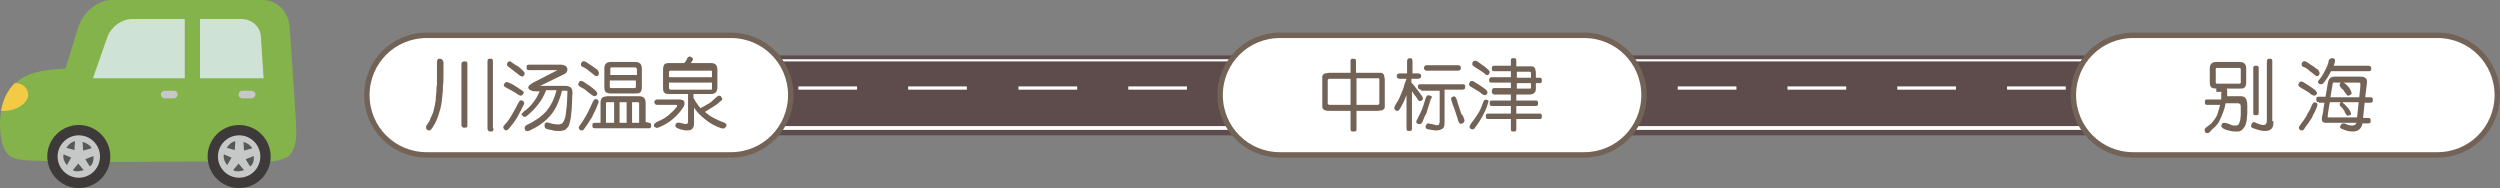 <?xml version="1.0" encoding="utf-8"?>
<!-- Generator: Adobe Illustrator 22.0.1, SVG Export Plug-In . SVG Version: 6.00 Build 0)  -->
<svg version="1.1" id="レイヤー_1" xmlns="http://www.w3.org/2000/svg" xmlns:xlink="http://www.w3.org/1999/xlink" x="0px"
	 y="0px" viewBox="0 0 460 34.6" style="enable-background:new 0 0 460 34.6;" xml:space="preserve">
<rect x="0" y="0" width="460" height="34.6" fill="#808080" stroke="none"/>
<style type="text/css">
	.st0{fill:#84B34B;}
	.st1{fill:#3D3A39;}
	.st2{fill:#C6C8C8;}
	.st3{fill:#585757;}
	.st4{fill:#CFE2D6;}
	.st5{fill:#F2CA44;}
	.st6{fill-rule:evenodd;clip-rule:evenodd;fill:#5E4C4D;}
	.st7{fill:#FFFFFF;}
	.st8{fill:#FFFFFF;stroke:#726356;}
	.st9{fill:#726356;}
</style>
<g>
	<path class="st0" d="M50.7,29.6c-0.6,0.1-1.3,0.1-1.9,0.1c-8.2,0-16.3,0-24.5,0.1c-6.5,0-12.9,0-19.4-0.3c-1.1-0.1-2.3-0.2-3.2-0.9
		c-0.8-0.7-1.2-1.7-1.4-2.7c-0.9-4.5,0.2-9.4,3.9-11.6c2.9-1.7,7.5-1.7,10.8-1.7c9.9,0,19.7,0,29.6,0.1c2.4,0,6.4,0.4,8.1,2.5
		c1.9,2.4,1.6,5.5,1.8,8.6c0.1,1.9-0.2,4-1.6,5.1C52.2,29.2,51.4,29.5,50.7,29.6z"/>
	<path class="st0" d="M48.7,23.9H14.3c-3.2,0-4.7-3.2-3.6-6.9l3.7-12c0.9-2.8,3.6-5,6.2-5h27.8c2.6,0,4.7,2.2,4.9,5l0.9,13.2
		C54.4,21.9,51.8,23.9,48.7,23.9z"/>
	<g>
		<circle class="st1" cx="14.5" cy="28.8" r="5.8"/>
		<g>
			<circle class="st2" cx="14.5" cy="28.8" r="3.9"/>
			<path class="st3" d="M12.2,27.2l1.5,0.4l0.1-1.6C13.9,26,13.1,25.9,12.2,27.2z"/>
			<path class="st3" d="M12.3,30.4l0.8-1.4l-1.4-0.6C11.7,28.5,11.4,29.2,12.3,30.4z"/>
			<path class="st3" d="M15.4,31.3l-1-1.2l-1,1.2C13.4,31.3,13.9,31.8,15.4,31.3z"/>
			<path class="st3" d="M17.2,28.7l-1.5,0.6l0.8,1.3C16.6,30.6,17.3,30.2,17.2,28.7z"/>
			<path class="st3" d="M15.2,26.1l0.1,1.6l1.5-0.4C16.9,27.3,16.7,26.6,15.2,26.1z"/>
		</g>
	</g>
	<g>
		<circle class="st1" cx="44" cy="28.8" r="5.8"/>
		<g>
			<circle class="st2" cx="44" cy="28.8" r="3.9"/>
			<path class="st3" d="M41.7,27.2l1.5,0.4l0.1-1.6C43.4,26,42.6,25.9,41.7,27.2z"/>
			<path class="st3" d="M41.8,30.4l0.8-1.4l-1.4-0.6C41.2,28.5,40.9,29.2,41.8,30.4z"/>
			<path class="st3" d="M44.9,31.3l-1-1.2l-1,1.2C42.9,31.3,43.5,31.8,44.9,31.3z"/>
			<path class="st3" d="M46.7,28.7l-1.5,0.6l0.8,1.3C46.1,30.6,46.8,30.2,46.7,28.7z"/>
			<path class="st3" d="M44.8,26.1l0.1,1.6l1.5-0.4C46.4,27.3,46.2,26.6,44.8,26.1z"/>
		</g>
	</g>
	<g>
		<path class="st4" d="M36.8,14.4h11.7L48,6.7c-0.1-1.8-1.7-3.2-3.6-3.2h-7.6V14.4z"/>
		<path class="st4" d="M34,3.5h-9.7c-1.9,0-3.8,1.4-4.5,3.2l-2.7,7.7H34V3.5z"/>
	</g>
	<path class="st2" d="M32,18.1h-1.7c-0.4,0-0.7-0.3-0.7-0.7v0c0-0.4,0.3-0.7,0.7-0.7H32c0.4,0,0.7,0.3,0.7,0.7v0
		C32.7,17.7,32.4,18.1,32,18.1z"/>
	<path class="st2" d="M46.3,18.1h-1.7c-0.4,0-0.7-0.3-0.7-0.7v0c0-0.4,0.3-0.7,0.7-0.7h1.7c0.4,0,0.7,0.3,0.7,0.7v0
		C47,17.7,46.7,18.1,46.3,18.1z"/>
	<path class="st5" d="M2.9,15.3c0,0-0.1,0-0.2,0c-1.3,1.3-2.2,3.1-2.5,5.1c0.9,0.1,1.9-0.1,2.9-0.5c1.1-0.5,2.1-1.4,2.1-2.5
		C5.1,16.2,4.2,15.3,2.9,15.3z"/>
</g>
<rect x="103.8" y="10.2" class="st6" width="318.5" height="14.7"/>
<rect x="103.8" y="23.2" class="st7" width="318.5" height="0.7"/>
<rect x="103.8" y="10.9" class="st7" width="318.5" height="0.4"/>
<g>
	<rect x="106.5" y="15.9" class="st7" width="10.8" height="0.6"/>
	<rect x="126.7" y="15.9" class="st7" width="10.8" height="0.6"/>
	<rect x="146.9" y="15.9" class="st7" width="10.8" height="0.6"/>
	<rect x="167.1" y="15.9" class="st7" width="10.8" height="0.6"/>
	<rect x="187.4" y="15.9" class="st7" width="10.8" height="0.6"/>
	<rect x="207.6" y="15.9" class="st7" width="10.8" height="0.6"/>
	<rect x="227.8" y="15.9" class="st7" width="10.8" height="0.6"/>
	<rect x="248" y="15.9" class="st7" width="10.8" height="0.6"/>
	<rect x="268.2" y="15.9" class="st7" width="10.8" height="0.6"/>
	<rect x="288.4" y="15.9" class="st7" width="10.8" height="0.6"/>
	<rect x="308.7" y="15.9" class="st7" width="10.8" height="0.6"/>
	<rect x="328.9" y="15.9" class="st7" width="10.8" height="0.6"/>
	<rect x="349.1" y="15.9" class="st7" width="10.8" height="0.6"/>
	<rect x="369.3" y="15.9" class="st7" width="10.8" height="0.6"/>
	<rect x="389.5" y="15.9" class="st7" width="10.8" height="0.6"/>
	<rect x="409.8" y="15.9" class="st7" width="10.8" height="0.6"/>
</g>
<path class="st8" d="M134.5,28.5h-56c-6.1,0-11-4.9-11-11v0c0-6.1,4.9-11,11-11h56c6.1,0,11,4.9,11,11v0
	C145.5,23.6,140.6,28.5,134.5,28.5z"/>
<g>
	<g>
		<path class="st9" d="M81.6,11.5c0,0.8,0,1.5,0,2.3c0,0.7,0,1.4-0.1,2c0,0.6,0,1.2-0.1,1.6c0,0.5-0.1,0.8-0.1,1.1
			c-0.1,1.1-0.4,2-0.7,2.9c-0.3,0.9-0.7,1.6-1.1,2.2c-0.2,0.2-0.3,0.4-0.4,0.4c-0.1,0-0.3,0-0.5-0.1c-0.1-0.1-0.2-0.2-0.2-0.4
			c0-0.2,0-0.4,0.2-0.6c0.3-0.4,0.5-0.7,0.6-1.1c0.2-0.4,0.3-0.7,0.5-1.1c0.1-0.4,0.2-0.8,0.3-1.3c0.1-0.5,0.2-1,0.2-1.6
			c0-0.3,0.1-0.6,0.1-1c0-0.4,0-0.8,0.1-1.3c0-0.5,0-1.1,0-1.7c0-0.7,0-1.4,0-2.3c0-0.2,0-0.3,0.1-0.5s0.2-0.2,0.4-0.2
			c0.2,0,0.4,0.1,0.5,0.2C81.5,11.2,81.6,11.3,81.6,11.5z M86,23c0,0.2,0,0.4-0.1,0.4c-0.1,0.1-0.2,0.1-0.4,0.1
			c-0.2,0-0.3,0-0.4-0.1c-0.1-0.1-0.2-0.2-0.2-0.4V11.8c0-0.2,0.1-0.4,0.2-0.4c0.1-0.1,0.2-0.1,0.4-0.1c0.2,0,0.3,0,0.4,0.1
			c0.1,0.1,0.1,0.2,0.1,0.4V23z M90.8,23.6c0,0.2,0,0.4-0.1,0.5c-0.1,0.1-0.2,0.1-0.4,0.1c-0.2,0-0.3,0-0.4-0.1
			c-0.1-0.1-0.2-0.2-0.2-0.5V11.4c0-0.2,0-0.4,0.1-0.5s0.2-0.1,0.4-0.1c0.2,0,0.3,0,0.4,0.1c0.1,0.1,0.1,0.2,0.1,0.5V23.6z"/>
		<path class="st9" d="M96.3,19.4c-0.4,0.8-0.8,1.6-1.2,2.3c-0.4,0.7-1,1.4-1.5,2c-0.1,0.2-0.3,0.2-0.4,0.3c-0.1,0-0.3,0-0.4-0.2
			c-0.1-0.1-0.2-0.2-0.2-0.4c0-0.1,0.1-0.3,0.3-0.5c0.5-0.5,0.9-1.1,1.3-1.8c0.4-0.7,0.8-1.4,1.2-2.2c0.1-0.2,0.2-0.3,0.3-0.4
			c0.1-0.1,0.3,0,0.4,0c0.2,0.1,0.3,0.2,0.3,0.3C96.5,18.9,96.5,19.1,96.3,19.4z M96.2,17.4c-0.1,0.1-0.2,0.2-0.4,0.2
			c-0.1,0-0.3-0.1-0.5-0.2c-0.4-0.3-0.7-0.5-1.1-0.7c-0.4-0.2-0.7-0.4-1.1-0.6c-0.4-0.2-0.5-0.4-0.3-0.7c0.2-0.3,0.4-0.4,0.8-0.2
			c0.5,0.2,0.9,0.4,1.3,0.7c0.4,0.2,0.7,0.5,1.1,0.7c0.2,0.2,0.4,0.3,0.4,0.4C96.3,17.1,96.3,17.2,96.2,17.4z M96.4,13.9
			c-0.2,0.3-0.5,0.2-0.9-0.1c-0.3-0.3-0.7-0.5-1-0.8c-0.4-0.3-0.7-0.5-0.9-0.7c-0.2-0.1-0.3-0.2-0.3-0.4c0-0.1,0-0.3,0.1-0.4
			c0.2-0.3,0.5-0.3,0.8,0c0.4,0.3,0.7,0.5,1.1,0.7c0.3,0.2,0.6,0.5,0.9,0.8C96.6,13.3,96.6,13.6,96.4,13.9z M103.4,16.7
			c-0.2,0.9-0.5,1.7-0.8,2.4c-0.3,0.7-0.7,1.4-1.2,2c-0.5,0.6-1,1.1-1.7,1.6c-0.6,0.5-1.4,0.9-2.2,1.3c-0.3,0.1-0.5,0.2-0.6,0.1
			c-0.1,0-0.3-0.1-0.3-0.3c-0.1-0.2-0.1-0.3,0-0.5s0.3-0.3,0.5-0.4c0.7-0.3,1.3-0.7,1.9-1.1c0.6-0.4,1-0.8,1.5-1.3
			c0.4-0.5,0.8-1.1,1.1-1.7c0.3-0.6,0.6-1.4,0.8-2.2h-1.9c-0.4,0.9-0.8,1.8-1.4,2.5c-0.5,0.7-1.2,1.4-2,2.1
			c-0.2,0.2-0.4,0.3-0.6,0.3c-0.2,0-0.3-0.1-0.4-0.3C96,21.2,95.9,21.1,96,21c0-0.1,0.2-0.3,0.4-0.5c0.6-0.4,1.1-0.9,1.6-1.5
			c0.5-0.6,0.9-1.3,1.3-2.2h-0.8c-0.4,0-0.7-0.1-0.9-0.2c-0.2-0.1-0.3-0.2-0.4-0.4c0-0.2,0-0.3,0.2-0.5s0.4-0.3,0.7-0.5l4.3-2.2
			c0.1,0,0.1-0.1,0.1-0.1c0,0-0.1,0-0.1,0h-5c-0.2,0-0.3,0-0.4-0.1c-0.1-0.1-0.1-0.2-0.1-0.4c0-0.2,0-0.3,0.1-0.4
			c0.1-0.1,0.2-0.1,0.4-0.1h5.8c0.3,0,0.6,0.1,0.8,0.2s0.3,0.3,0.4,0.5c0,0.2,0,0.4-0.1,0.6c-0.1,0.2-0.3,0.4-0.6,0.5l-4.1,2
			c-0.1,0-0.2,0.1-0.2,0.1s0.1,0,0.2,0h4.2c0.3,0,0.6,0,0.8,0.1c0.2,0.1,0.4,0.1,0.5,0.3c0.1,0.1,0.2,0.3,0.2,0.5
			c0,0.2,0.1,0.5,0,0.8c0,1-0.1,1.8-0.1,2.5c-0.1,0.7-0.1,1.3-0.2,1.8c-0.1,0.5-0.2,0.9-0.3,1.2c-0.1,0.3-0.3,0.5-0.5,0.7
			c-0.2,0.2-0.4,0.3-0.6,0.3c-0.2,0.1-0.5,0.1-0.8,0.1c-0.4,0-0.7,0-1-0.1s-0.6-0.1-1-0.2c-0.3-0.1-0.4-0.1-0.5-0.3
			c-0.1-0.1-0.1-0.3-0.1-0.5c0-0.2,0.1-0.3,0.2-0.4c0.1-0.1,0.3-0.1,0.6,0c0.6,0.2,1.2,0.3,1.7,0.3c0.2,0,0.3,0,0.5-0.1
			c0.1,0,0.3-0.1,0.4-0.3c0.1-0.1,0.2-0.3,0.3-0.6c0.1-0.3,0.2-0.6,0.2-1c0.1-0.4,0.1-1,0.2-1.6c0-0.6,0.1-1.4,0.1-2.2
			c0-0.1,0-0.2,0-0.3c0-0.1-0.1-0.1-0.2-0.1H103.4z"/>
		<path class="st9" d="M109.8,17.5c-0.1,0.1-0.2,0.2-0.4,0.2c-0.1,0-0.3-0.1-0.5-0.2c-0.3-0.3-0.7-0.5-1-0.8s-0.7-0.5-1.1-0.7
			c-0.4-0.2-0.5-0.5-0.3-0.8c0.1-0.2,0.2-0.3,0.3-0.3c0.1,0,0.3,0,0.5,0.1c0.4,0.3,0.8,0.5,1.2,0.8c0.4,0.3,0.7,0.5,1,0.8
			c0.2,0.2,0.3,0.3,0.4,0.5C109.9,17.2,109.9,17.4,109.8,17.5z M110,19.2c-0.3,0.8-0.7,1.6-1.1,2.4c-0.4,0.7-0.9,1.4-1.4,2.1
			c-0.1,0.2-0.3,0.3-0.4,0.3s-0.3,0-0.4-0.1c-0.1-0.1-0.2-0.2-0.2-0.4s0.1-0.3,0.3-0.6c0.4-0.5,0.8-1.2,1.2-1.9
			c0.4-0.7,0.7-1.5,1.1-2.3c0.1-0.2,0.2-0.3,0.3-0.4c0.1-0.1,0.3-0.1,0.4,0c0.2,0,0.3,0.1,0.3,0.3C110.2,18.8,110.1,19,110,19.2z
			 M110.1,13.8c-0.2,0.3-0.5,0.3-0.9-0.1c-0.3-0.3-0.7-0.5-1-0.8c-0.4-0.3-0.7-0.5-1-0.6c-0.2-0.1-0.3-0.2-0.3-0.4
			c0-0.1,0-0.3,0.1-0.4c0.2-0.3,0.5-0.3,0.8-0.1c0.4,0.2,0.7,0.5,1.1,0.7c0.3,0.2,0.6,0.5,1,0.7C110.2,13.2,110.3,13.5,110.1,13.8z
			 M119.3,22.6c0.2,0,0.3,0,0.4,0.1c0.1,0.1,0.1,0.2,0.1,0.4c0,0.2,0,0.3-0.1,0.4c-0.1,0.1-0.2,0.1-0.4,0.1h-9.8
			c-0.2,0-0.3,0-0.4-0.1c-0.1-0.1-0.1-0.2-0.1-0.4c0-0.2,0-0.3,0.1-0.4s0.2-0.1,0.4-0.1h1V19c0-0.3,0-0.5,0.1-0.6
			c0-0.2,0.1-0.3,0.2-0.4s0.2-0.2,0.4-0.2s0.3-0.1,0.6-0.1h5.7c0.5,0,0.8,0.1,1,0.3c0.2,0.2,0.3,0.5,0.3,1v3.5H119.3z M118.1,16.1
			c0,0.4-0.1,0.7-0.3,0.9s-0.5,0.2-0.9,0.2h-4.5c-0.4,0-0.7-0.1-0.9-0.2c-0.2-0.2-0.3-0.5-0.3-0.9v-3.5c0-0.4,0.1-0.7,0.3-0.9
			c0.2-0.2,0.5-0.3,0.9-0.3h4.5c0.4,0,0.7,0.1,0.9,0.3s0.3,0.5,0.3,0.9V16.1z M111.5,22.6h1.5v-3.8h-1.3c-0.1,0-0.2,0.1-0.2,0.2
			V22.6z M117.1,12.6c0-0.1-0.1-0.2-0.2-0.2h-4.4c-0.1,0-0.2,0.1-0.2,0.2v1.2h4.9V12.6z M117.1,14.8h-4.9V16c0,0.1,0.1,0.2,0.2,0.2
			h4.4c0.1,0,0.2-0.1,0.2-0.2V14.8z M114,22.6h1.3v-3.8H114V22.6z M116.3,18.8v3.8h1.3V19c0-0.1-0.1-0.2-0.2-0.2H116.3z"/>
		<path class="st9" d="M124.9,18.3c0.5,0,0.9,0.1,1,0.4s0.1,0.7-0.3,1.2c-0.5,0.8-1.1,1.4-1.8,2c-0.7,0.6-1.5,1.1-2.5,1.5
			c-0.3,0.1-0.5,0.2-0.6,0.1s-0.3-0.1-0.3-0.2c-0.1-0.2-0.1-0.4,0-0.5c0.1-0.1,0.3-0.3,0.5-0.4c0.8-0.3,1.5-0.7,2.1-1.2
			c0.6-0.5,1.1-1,1.5-1.5c0.2-0.3,0.1-0.4-0.1-0.4h-3.3c-0.2,0-0.4,0-0.5-0.1c-0.1-0.1-0.2-0.2-0.2-0.4c0-0.2,0.1-0.3,0.2-0.4
			c0.1-0.1,0.3-0.1,0.5-0.1H124.9z M131.8,17.9c0.2-0.2,0.4-0.3,0.5-0.3c0.1,0,0.3,0,0.4,0.2s0.2,0.3,0.2,0.4c0,0.1-0.1,0.3-0.3,0.4
			c-0.4,0.4-0.8,0.7-1.3,1c-0.5,0.3-1,0.6-1.6,1c0.5,0.4,1,0.8,1.6,1.1c0.6,0.3,1.2,0.6,1.8,0.8c0.3,0.1,0.4,0.2,0.5,0.3
			c0.1,0.1,0.1,0.3,0,0.5c-0.1,0.1-0.2,0.2-0.3,0.3c-0.1,0.1-0.3,0-0.6,0c-1.1-0.4-2.1-0.9-2.9-1.6c-0.8-0.6-1.6-1.4-2.1-2.2v3
			c0,0.4-0.1,0.6-0.3,0.9c-0.2,0.2-0.5,0.3-1,0.3c-0.2,0-0.5,0-0.7-0.1c-0.2,0-0.6-0.1-1-0.3c-0.4-0.1-0.5-0.4-0.4-0.7
			c0.1-0.3,0.4-0.4,0.9-0.3c0.2,0.1,0.3,0.1,0.4,0.1c0.1,0,0.2,0.1,0.3,0.1c0.1,0,0.1,0,0.2,0c0.1,0,0.1,0,0.2,0
			c0.1,0,0.2,0,0.2-0.1c0-0.1,0.1-0.1,0.1-0.2v-5.2h-3.5c-0.4,0-0.8-0.1-0.9-0.3c-0.2-0.2-0.2-0.5-0.2-0.9v-3.3
			c0-0.4,0.1-0.7,0.2-0.9c0.1-0.2,0.5-0.3,0.9-0.3h2.8c0.1-0.2,0.3-0.3,0.3-0.4c0.1-0.1,0.2-0.3,0.2-0.4c0.2-0.4,0.5-0.5,0.8-0.3
			c0.2,0.1,0.3,0.2,0.3,0.3c0,0.1,0,0.3-0.2,0.5c0,0.1-0.1,0.1-0.1,0.2c0,0.1-0.1,0.1-0.1,0.1h3.7c0.4,0,0.7,0.1,0.9,0.3
			c0.2,0.2,0.3,0.5,0.3,0.9v3.3c0,0.4-0.1,0.7-0.3,0.9s-0.5,0.3-0.9,0.3h-3.2V18c0.2,0.4,0.4,0.7,0.6,1c0.2,0.3,0.4,0.6,0.7,0.9
			c0.6-0.3,1.1-0.6,1.6-0.9S131.4,18.2,131.8,17.9z M123.1,14.2h7.9v-1c0-0.1,0-0.2-0.1-0.2c0,0-0.1,0-0.2,0h-7.4
			c-0.1,0-0.2,0.1-0.2,0.3V14.2z M131,15.2h-7.9v1c0,0.1,0,0.2,0.1,0.2c0,0,0.1,0.1,0.2,0.1h7.4c0.1,0,0.2,0,0.2-0.1s0-0.1,0-0.2
			V15.2z"/>
	</g>
</g>
<path class="st8" d="M291.5,28.5h-56c-6.1,0-11-4.9-11-11v0c0-6.1,4.9-11,11-11h56c6.1,0,11,4.9,11,11v0
	C302.5,23.6,297.6,28.5,291.5,28.5z"/>
<g>
	<g>
		<path class="st9" d="M248.5,11.3c0-0.2,0-0.3,0.1-0.4c0.1-0.1,0.2-0.1,0.4-0.1c0.2,0,0.3,0,0.4,0.1c0.1,0.1,0.1,0.2,0.1,0.4v2.1
			h3.9c0.3,0,0.5,0,0.7,0s0.3,0.1,0.4,0.2c0.1,0.1,0.2,0.2,0.2,0.4s0.1,0.4,0.1,0.7v4.4c0,0.3,0,0.5,0,0.6c0,0.2-0.1,0.3-0.2,0.4
			c-0.1,0.1-0.2,0.2-0.4,0.2c-0.2,0-0.4,0.1-0.7,0.1h-3.9v3.3c0,0.2,0,0.3-0.1,0.4c-0.1,0.1-0.2,0.1-0.4,0.1c-0.2,0-0.4,0-0.5-0.1
			c-0.1-0.1-0.1-0.2-0.1-0.4v-3.3h-3.9c-0.3,0-0.5,0-0.7-0.1c-0.2,0-0.3-0.1-0.4-0.2c-0.1-0.1-0.2-0.2-0.2-0.4c0-0.2,0-0.4,0-0.6
			v-4.4c0-0.3,0-0.5,0-0.6c0-0.2,0.1-0.3,0.2-0.4s0.2-0.2,0.4-0.2c0.2,0,0.4-0.1,0.7-0.1h3.9V11.3z M244.6,14.5
			c-0.1,0-0.1,0-0.2,0.1s-0.1,0.1-0.1,0.1V19c0,0.1,0,0.1,0.1,0.2c0,0,0.1,0.1,0.2,0.1h3.9v-4.8H244.6z M249.6,14.5v4.8h3.9
			c0.1,0,0.1,0,0.2-0.1s0.1-0.1,0.1-0.3v-4.3c0-0.1,0-0.1-0.1-0.2c0,0-0.1,0-0.2,0H249.6z"/>
		<path class="st9" d="M259.7,13.5h1.2c0.4,0,0.6,0.2,0.6,0.5s-0.2,0.5-0.6,0.5h-1.2v0.7c0.4,0.4,0.7,0.8,1,1.2
			c0.3,0.4,0.6,0.8,0.9,1.2c0.3,0.4,0.3,0.7,0,0.9c-0.3,0.2-0.6,0.1-0.8-0.3c-0.2-0.3-0.3-0.5-0.5-0.7c-0.2-0.2-0.3-0.5-0.5-0.7v6.8
			c0,0.2,0,0.3-0.1,0.4c-0.1,0.1-0.2,0.1-0.4,0.1c-0.2,0-0.3,0-0.4-0.1s-0.1-0.2-0.1-0.4v-6.1c-0.2,0.4-0.3,0.8-0.5,1.2
			c-0.2,0.4-0.4,0.8-0.7,1.3c-0.1,0.2-0.3,0.4-0.4,0.4c-0.1,0-0.3,0-0.4-0.1c-0.3-0.2-0.3-0.5-0.1-0.9c0.2-0.3,0.4-0.7,0.6-1
			s0.3-0.7,0.5-1.1c0.2-0.4,0.3-0.8,0.5-1.3c0.1-0.5,0.3-1,0.5-1.5h-1.2c-0.4,0-0.6-0.2-0.6-0.5s0.2-0.5,0.6-0.5h1.3v-2.2
			c0-0.4,0.2-0.6,0.5-0.6c0.4,0,0.5,0.2,0.5,0.6V13.5z M263.2,18.4c-0.1,0.4-0.2,0.7-0.3,1c-0.1,0.3-0.2,0.6-0.3,1s-0.2,0.6-0.4,0.9
			c-0.1,0.3-0.3,0.6-0.4,1c-0.1,0.3-0.3,0.4-0.4,0.5c-0.1,0.1-0.3,0-0.5,0c-0.2-0.1-0.3-0.2-0.3-0.3c0-0.1,0-0.3,0.2-0.6
			c0.2-0.4,0.3-0.7,0.5-1c0.1-0.3,0.3-0.6,0.4-0.9c0.1-0.3,0.2-0.6,0.3-0.9s0.2-0.6,0.3-1c0.1-0.3,0.2-0.4,0.3-0.5s0.3-0.1,0.5,0
			c0.2,0,0.3,0.1,0.4,0.3C263.3,18.1,263.3,18.2,263.2,18.4z M261.5,16.5c-0.4,0-0.6-0.2-0.6-0.5c0-0.2,0-0.3,0.1-0.4
			s0.3-0.1,0.5-0.1h7.5c0.2,0,0.4,0,0.5,0.1c0.1,0.1,0.1,0.2,0.1,0.4c0,0.4-0.2,0.5-0.6,0.5h-3.2v5.8c0,0.4,0,0.7-0.1,1
			s-0.3,0.4-0.5,0.5c-0.2,0.1-0.5,0.2-0.9,0.2s-0.9-0.1-1.5-0.2c-0.5-0.1-0.6-0.4-0.4-0.8c0.1-0.1,0.1-0.2,0.3-0.3
			c0.1,0,0.3,0,0.6,0.1c0.3,0.1,0.6,0.1,0.8,0.2s0.4,0,0.5,0c0.1,0,0.2-0.1,0.2-0.2c0-0.1,0.1-0.2,0.1-0.4v-5.7H261.5z M268.8,12.5
			c0,0.4-0.2,0.5-0.6,0.5h-5.6c-0.2,0-0.3,0-0.4-0.1c-0.1-0.1-0.2-0.2-0.2-0.4c0-0.2,0.1-0.3,0.2-0.4c0.1-0.1,0.3-0.1,0.4-0.1h5.6
			c0.2,0,0.3,0,0.5,0.1C268.7,12.2,268.8,12.3,268.8,12.5z M269.4,21.9c0.1,0.2,0.1,0.4,0,0.5c0,0.1-0.1,0.2-0.3,0.3
			c-0.2,0.1-0.4,0.1-0.5,0s-0.2-0.2-0.3-0.5c-0.1-0.4-0.2-0.7-0.3-1c-0.1-0.3-0.2-0.6-0.3-0.9c-0.1-0.3-0.2-0.6-0.3-0.8
			s-0.2-0.6-0.3-0.9c-0.1-0.2-0.1-0.4-0.1-0.5c0-0.1,0.1-0.2,0.3-0.3c0.2-0.1,0.3-0.1,0.4,0c0.1,0,0.2,0.2,0.3,0.4
			c0.1,0.3,0.2,0.7,0.3,1c0.1,0.3,0.2,0.6,0.3,0.9c0.1,0.3,0.2,0.6,0.3,0.9C269.2,21.2,269.3,21.6,269.4,21.9z"/>
		<path class="st9" d="M273.7,19.3c-0.5,1.5-1.3,2.9-2.3,4.2c-0.1,0.2-0.3,0.3-0.4,0.3c-0.1,0-0.3,0-0.4-0.1
			c-0.1-0.1-0.2-0.2-0.2-0.4c0-0.1,0.1-0.3,0.3-0.6c0.4-0.5,0.8-1.1,1.2-1.7c0.4-0.6,0.7-1.3,1-2.2c0.1-0.2,0.2-0.4,0.3-0.4
			c0.1-0.1,0.3-0.1,0.4,0c0.2,0,0.3,0.1,0.3,0.3C273.8,18.8,273.8,19,273.7,19.3z M273.6,17.3c-0.1,0.1-0.2,0.2-0.4,0.2
			c-0.2,0-0.3-0.1-0.5-0.2c-0.2-0.1-0.3-0.3-0.5-0.4c-0.2-0.1-0.3-0.2-0.5-0.3s-0.3-0.2-0.5-0.3c-0.2-0.1-0.3-0.2-0.5-0.3
			c-0.4-0.2-0.5-0.5-0.3-0.8c0.1-0.2,0.2-0.3,0.3-0.3c0.1,0,0.3,0,0.5,0.1c0.4,0.3,0.8,0.5,1.1,0.7s0.6,0.4,1,0.7
			c0.2,0.2,0.3,0.3,0.4,0.5C273.7,17,273.7,17.1,273.6,17.3z M274,13.6c-0.2,0.3-0.5,0.3-0.9-0.1c-0.3-0.3-0.7-0.5-1-0.7
			c-0.3-0.2-0.7-0.4-0.9-0.6c-0.2-0.1-0.3-0.2-0.3-0.4c0-0.1,0-0.3,0.1-0.4c0.2-0.3,0.5-0.3,0.8-0.1c0.4,0.2,0.7,0.5,1,0.7
			s0.6,0.4,0.9,0.7C274.1,13,274.2,13.3,274,13.6z M278,11.2c0-0.2,0-0.3,0.1-0.4c0.1-0.1,0.2-0.1,0.4-0.1s0.3,0,0.4,0.1
			c0.1,0.1,0.1,0.2,0.1,0.4v1h2.3c0.3,0,0.5,0,0.6,0c0.2,0,0.3,0.1,0.4,0.2c0.1,0.1,0.2,0.2,0.2,0.4c0,0.1,0.1,0.3,0.1,0.6v0.9h0.6
			c0.2,0,0.3,0,0.4,0.1c0.1,0.1,0.1,0.2,0.1,0.4c0,0.1,0,0.3-0.1,0.4c-0.1,0.1-0.2,0.1-0.4,0.1h-0.6v1c0,0.4-0.1,0.6-0.3,0.8
			c-0.2,0.2-0.5,0.3-1,0.3h-2.3v1.1h3.5c0.2,0,0.3,0,0.4,0.1c0.1,0.1,0.1,0.2,0.1,0.4c0,0.2,0,0.3-0.1,0.4c-0.1,0.1-0.2,0.1-0.4,0.1
			h-3.5v1.4h4.2c0.2,0,0.3,0,0.4,0.1c0.1,0.1,0.1,0.2,0.1,0.4c0,0.2,0,0.3-0.1,0.4s-0.2,0.1-0.4,0.1h-4.2v1.8c0,0.2,0,0.3-0.1,0.4
			c-0.1,0.1-0.2,0.1-0.4,0.1s-0.3,0-0.4-0.1c-0.1-0.1-0.1-0.2-0.1-0.4v-1.8h-4.1c-0.2,0-0.3,0-0.4-0.1c-0.1-0.1-0.1-0.2-0.1-0.4
			c0-0.1,0-0.3,0.1-0.4c0.1-0.1,0.2-0.1,0.4-0.1h4.1v-1.4h-3.4c-0.2,0-0.3,0-0.4-0.1c-0.1-0.1-0.1-0.2-0.1-0.4c0-0.1,0-0.3,0.1-0.4
			c0.1-0.1,0.2-0.1,0.4-0.1h3.4v-1.1h-3c-0.2,0-0.3-0.1-0.4-0.2s-0.1-0.2-0.1-0.4c0-0.1,0-0.2,0.1-0.4s0.2-0.2,0.4-0.2h3v-1h-3.5
			c-0.2,0-0.3,0-0.4-0.1c-0.1-0.1-0.1-0.2-0.1-0.4c0-0.3,0.2-0.5,0.5-0.5h3.5v-1.1h-3c-0.2,0-0.3,0-0.4-0.1s-0.1-0.2-0.1-0.4
			c0-0.1,0-0.3,0.1-0.4c0.1-0.1,0.2-0.1,0.4-0.1h3V11.2z M279.1,13.2v1.1h2.6v-0.9c0-0.1-0.1-0.2-0.3-0.2H279.1z M281.4,16.3
			c0.2,0,0.3,0,0.3-0.1v-0.9h-2.6v1H281.4z"/>
	</g>
</g>
<path class="st8" d="M448.5,28.5h-56c-6.1,0-11-4.9-11-11v0c0-6.1,4.9-11,11-11h56c6.1,0,11,4.9,11,11v0
	C459.5,23.6,454.6,28.5,448.5,28.5z"/>
<g>
	<g>
		<path class="st9" d="M407.8,16.3c-0.4,0-0.7-0.1-0.9-0.2c-0.2-0.2-0.3-0.5-0.3-0.9v-2.6c0-0.4,0.1-0.7,0.3-0.9s0.5-0.3,0.9-0.3
			h4.3c0.4,0,0.7,0.1,0.9,0.3c0.2,0.2,0.3,0.5,0.3,0.9v2.6c0,0.4-0.1,0.7-0.3,0.9c-0.2,0.2-0.5,0.2-0.9,0.2h-2.4
			c0.1,0.1,0.1,0.3,0.1,0.5c0,0.2,0,0.4,0,0.5c0,0.1,0,0.3,0,0.4h2.5c0.2,0,0.3,0,0.5,0.1c0.1,0,0.3,0.1,0.4,0.3
			c0.1,0.1,0.2,0.3,0.2,0.5c0.1,0.2,0.1,0.5,0.1,0.9c0,0.4,0,0.8,0,1.3c0,0.4-0.1,0.9-0.1,1.3c-0.1,0.6-0.3,1.2-0.6,1.5
			c-0.3,0.4-0.6,0.6-1.1,0.6c-0.4,0-0.9,0-1.3-0.1c-0.4-0.1-0.8-0.2-1-0.3c-0.3-0.1-0.5-0.3-0.6-0.4c-0.1-0.1-0.1-0.3,0-0.5
			c0.1-0.2,0.2-0.3,0.3-0.3c0.1,0,0.4,0,0.7,0.1c0.3,0.1,0.6,0.2,0.8,0.3s0.6,0.1,0.8,0.1c0.2,0,0.4-0.1,0.5-0.2
			c0.1-0.2,0.2-0.4,0.3-0.8c0-0.3,0.1-0.6,0.1-1c0-0.4,0-0.8,0-1.2c0-0.4,0-0.6-0.1-0.7c-0.1-0.1-0.2-0.2-0.4-0.2h-2.3
			c-0.1,0.7-0.3,1.3-0.5,1.8c-0.2,0.5-0.4,1-0.6,1.4c-0.2,0.4-0.5,0.8-0.8,1.1c-0.3,0.3-0.7,0.6-1,1c-0.2,0.2-0.4,0.2-0.6,0.2
			c-0.2-0.1-0.3-0.2-0.3-0.4c-0.1-0.2,0-0.3,0-0.4s0.2-0.2,0.3-0.3c0.3-0.2,0.6-0.5,0.9-0.7c0.2-0.3,0.5-0.6,0.7-0.9
			c0.2-0.3,0.4-0.7,0.5-1.1c0.1-0.4,0.3-0.9,0.4-1.4h-2.3c-0.2,0-0.3,0-0.4-0.1c-0.1-0.1-0.1-0.2-0.1-0.4c0-0.2,0-0.4,0.1-0.4
			c0.1-0.1,0.2-0.1,0.4-0.1h2.5c0-0.3,0-0.6,0-0.9c0-0.2,0-0.4,0.1-0.5H407.8z M412.3,12.7c0-0.1-0.1-0.2-0.3-0.2h-4.1
			c-0.2,0-0.2,0.1-0.2,0.2v2.5c0,0.1,0.1,0.2,0.2,0.2h4.1c0.2,0,0.3-0.1,0.3-0.2V12.7z M418.3,22.3c0.1,1.2-0.4,1.8-1.5,1.8
			c-0.2,0-0.5,0-0.9-0.1c-0.3-0.1-0.8-0.2-1.3-0.4c-0.2-0.1-0.4-0.2-0.4-0.3s0-0.3,0.1-0.5c0.1-0.2,0.2-0.3,0.3-0.3
			c0.1-0.1,0.3,0,0.5,0.1c0.6,0.3,1.1,0.4,1.4,0.4c0.4,0,0.6-0.3,0.6-0.8V11.3c0-0.4,0.2-0.5,0.5-0.5c0.2,0,0.3,0,0.4,0.1
			c0.1,0.1,0.1,0.2,0.1,0.4V22.3z M415.6,20.7c0,0.2,0,0.3-0.1,0.4c-0.1,0.1-0.2,0.1-0.4,0.1c-0.2,0-0.3,0-0.4-0.1
			c-0.1-0.1-0.1-0.2-0.1-0.4v-8.1c0-0.2,0-0.3,0.1-0.4c0.1-0.1,0.2-0.1,0.4-0.1c0.1,0,0.3,0,0.4,0.1c0.1,0.1,0.1,0.2,0.1,0.4V20.7z"
			/>
		<path class="st9" d="M426.3,19.7c-0.2,0.4-0.3,0.8-0.5,1.1c-0.2,0.3-0.3,0.7-0.5,1c-0.2,0.3-0.4,0.6-0.6,0.9
			c-0.2,0.3-0.5,0.6-0.7,1c-0.1,0.2-0.3,0.3-0.4,0.3s-0.3,0-0.4-0.1c-0.1-0.1-0.2-0.2-0.2-0.4s0.1-0.3,0.3-0.6
			c0.2-0.3,0.4-0.5,0.6-0.8s0.4-0.6,0.5-0.8s0.3-0.6,0.5-0.9c0.2-0.3,0.3-0.7,0.5-1.1c0.1-0.2,0.2-0.3,0.3-0.4
			c0.1-0.1,0.3-0.1,0.4,0c0.2,0,0.3,0.1,0.3,0.3S426.4,19.4,426.3,19.7z M426.2,17.4c-0.1,0.1-0.2,0.2-0.4,0.2
			c-0.1,0-0.3-0.1-0.5-0.2c-0.2-0.1-0.3-0.3-0.5-0.4c-0.2-0.1-0.3-0.2-0.5-0.3c-0.2-0.1-0.3-0.2-0.5-0.3s-0.3-0.2-0.5-0.3
			c-0.4-0.2-0.5-0.5-0.3-0.8c0.1-0.2,0.2-0.3,0.3-0.3c0.1,0,0.3,0,0.5,0.1c0.4,0.3,0.8,0.5,1.1,0.7c0.3,0.2,0.6,0.4,1,0.7
			c0.2,0.2,0.3,0.3,0.4,0.5S426.3,17.2,426.2,17.4z M426.7,13.8c-0.2,0.3-0.5,0.3-0.9-0.1c-0.3-0.3-0.7-0.5-1-0.8s-0.7-0.5-1-0.6
			c-0.2-0.1-0.3-0.2-0.3-0.4c0-0.1,0-0.3,0.1-0.4c0.2-0.3,0.5-0.3,0.8-0.1c0.4,0.2,0.7,0.5,1.1,0.7c0.3,0.2,0.6,0.5,1,0.7
			C426.8,13.2,426.9,13.5,426.7,13.8z M426.7,18.8c-0.2,0-0.3,0-0.4-0.1s-0.1-0.2-0.1-0.4c0-0.2,0-0.3,0.1-0.4
			c0.1-0.1,0.2-0.1,0.4-0.1h1.2c0.1-0.4,0.1-0.8,0.2-1.2c0.1-0.4,0.1-0.8,0.2-1.2c0.1-0.5,0.2-0.8,0.4-1c0.2-0.2,0.5-0.3,0.9-0.3
			h4.7c0.5,0,0.8,0.1,1,0.3c0.2,0.2,0.3,0.5,0.2,1l-0.3,2.5h0.9c0.2,0,0.4,0,0.4,0.1c0.1,0.1,0.1,0.2,0.1,0.4c0,0.1,0,0.3-0.1,0.4
			s-0.2,0.1-0.4,0.1h-1l-0.3,2.8h0.9c0.2,0,0.3,0,0.4,0.1c0.1,0.1,0.1,0.2,0.1,0.4c0,0.2,0,0.3-0.1,0.4c-0.1,0.1-0.2,0.1-0.4,0.1h-1
			c-0.2,1-0.8,1.5-1.8,1.5c-0.5,0-1.1-0.1-1.8-0.4c-0.3-0.1-0.4-0.2-0.5-0.3c-0.1-0.1,0-0.3,0.1-0.5c0.1-0.2,0.2-0.2,0.4-0.3
			c0.2,0,0.3,0,0.5,0.1c0.4,0.2,0.8,0.3,1.2,0.3c0.4,0,0.7-0.2,0.8-0.5H428c-0.4,0-0.6-0.1-0.7-0.3s-0.1-0.5,0-1
			c0.1-0.4,0.2-0.8,0.2-1.2c0.1-0.4,0.1-0.8,0.2-1.2H426.7z M429.3,10.7c0.2,0.1,0.3,0.1,0.3,0.3c0.1,0.1,0,0.3,0,0.5
			c0,0.1-0.1,0.2-0.1,0.3c0,0.1-0.1,0.2-0.1,0.3h6.4c0.4,0,0.5,0.2,0.5,0.5c0,0.2,0,0.3-0.1,0.4c-0.1,0.1-0.2,0.1-0.4,0.1h-6.9
			c-0.2,0.4-0.4,0.8-0.6,1.1s-0.5,0.7-0.7,1c-0.2,0.2-0.3,0.3-0.5,0.3c-0.1,0-0.3,0-0.4-0.1c-0.1-0.1-0.2-0.2-0.2-0.3
			c0-0.1,0.1-0.3,0.3-0.5c0.4-0.5,0.7-1,1-1.6c0.3-0.6,0.6-1.2,0.7-1.9c0-0.1,0.1-0.2,0.3-0.3C428.9,10.7,429.1,10.7,429.3,10.7z
			 M428.3,21.3c0,0.1,0,0.2,0,0.2c0,0,0,0.1,0.1,0.1h5.3l0.3-2.8h-5.3C428.5,19.7,428.4,20.5,428.3,21.3z M429.2,15.5
			c-0.1,0.4-0.1,0.8-0.2,1.2s-0.1,0.8-0.2,1.2h5.3l0.2-2c0-0.3,0-0.5,0-0.6c-0.1-0.1-0.2-0.1-0.4-0.1h-4.2
			C429.4,15.1,429.2,15.2,429.2,15.5z M431.3,19.1c0.2,0.2,0.4,0.4,0.6,0.6c0.2,0.2,0.4,0.5,0.5,0.7c0.1,0.2,0.2,0.4,0.2,0.5
			c0,0.2-0.1,0.3-0.3,0.3c-0.2,0.1-0.3,0.1-0.4,0.1c-0.1-0.1-0.2-0.2-0.3-0.4c-0.1-0.1-0.2-0.3-0.2-0.4s-0.1-0.2-0.2-0.3
			s-0.1-0.2-0.2-0.3s-0.2-0.2-0.3-0.3c-0.1-0.1-0.2-0.2-0.2-0.4c0-0.2,0.1-0.3,0.2-0.4c0.1-0.1,0.3-0.1,0.4-0.1
			C431,19,431.2,19,431.3,19.1z M430.6,15.3c0.2-0.2,0.5-0.2,0.8,0c0.5,0.4,0.9,0.8,1.1,1.3c0.1,0.2,0.2,0.4,0.2,0.5
			c0,0.2-0.1,0.3-0.3,0.4c-0.2,0.1-0.3,0.1-0.4,0.1s-0.2-0.2-0.3-0.3c-0.1-0.1-0.2-0.3-0.3-0.4c-0.1-0.1-0.1-0.2-0.2-0.3
			s-0.1-0.2-0.2-0.2s-0.2-0.2-0.3-0.3c-0.1-0.1-0.2-0.3-0.2-0.4S430.5,15.4,430.6,15.3z"/>
	</g>
</g>
</svg>
